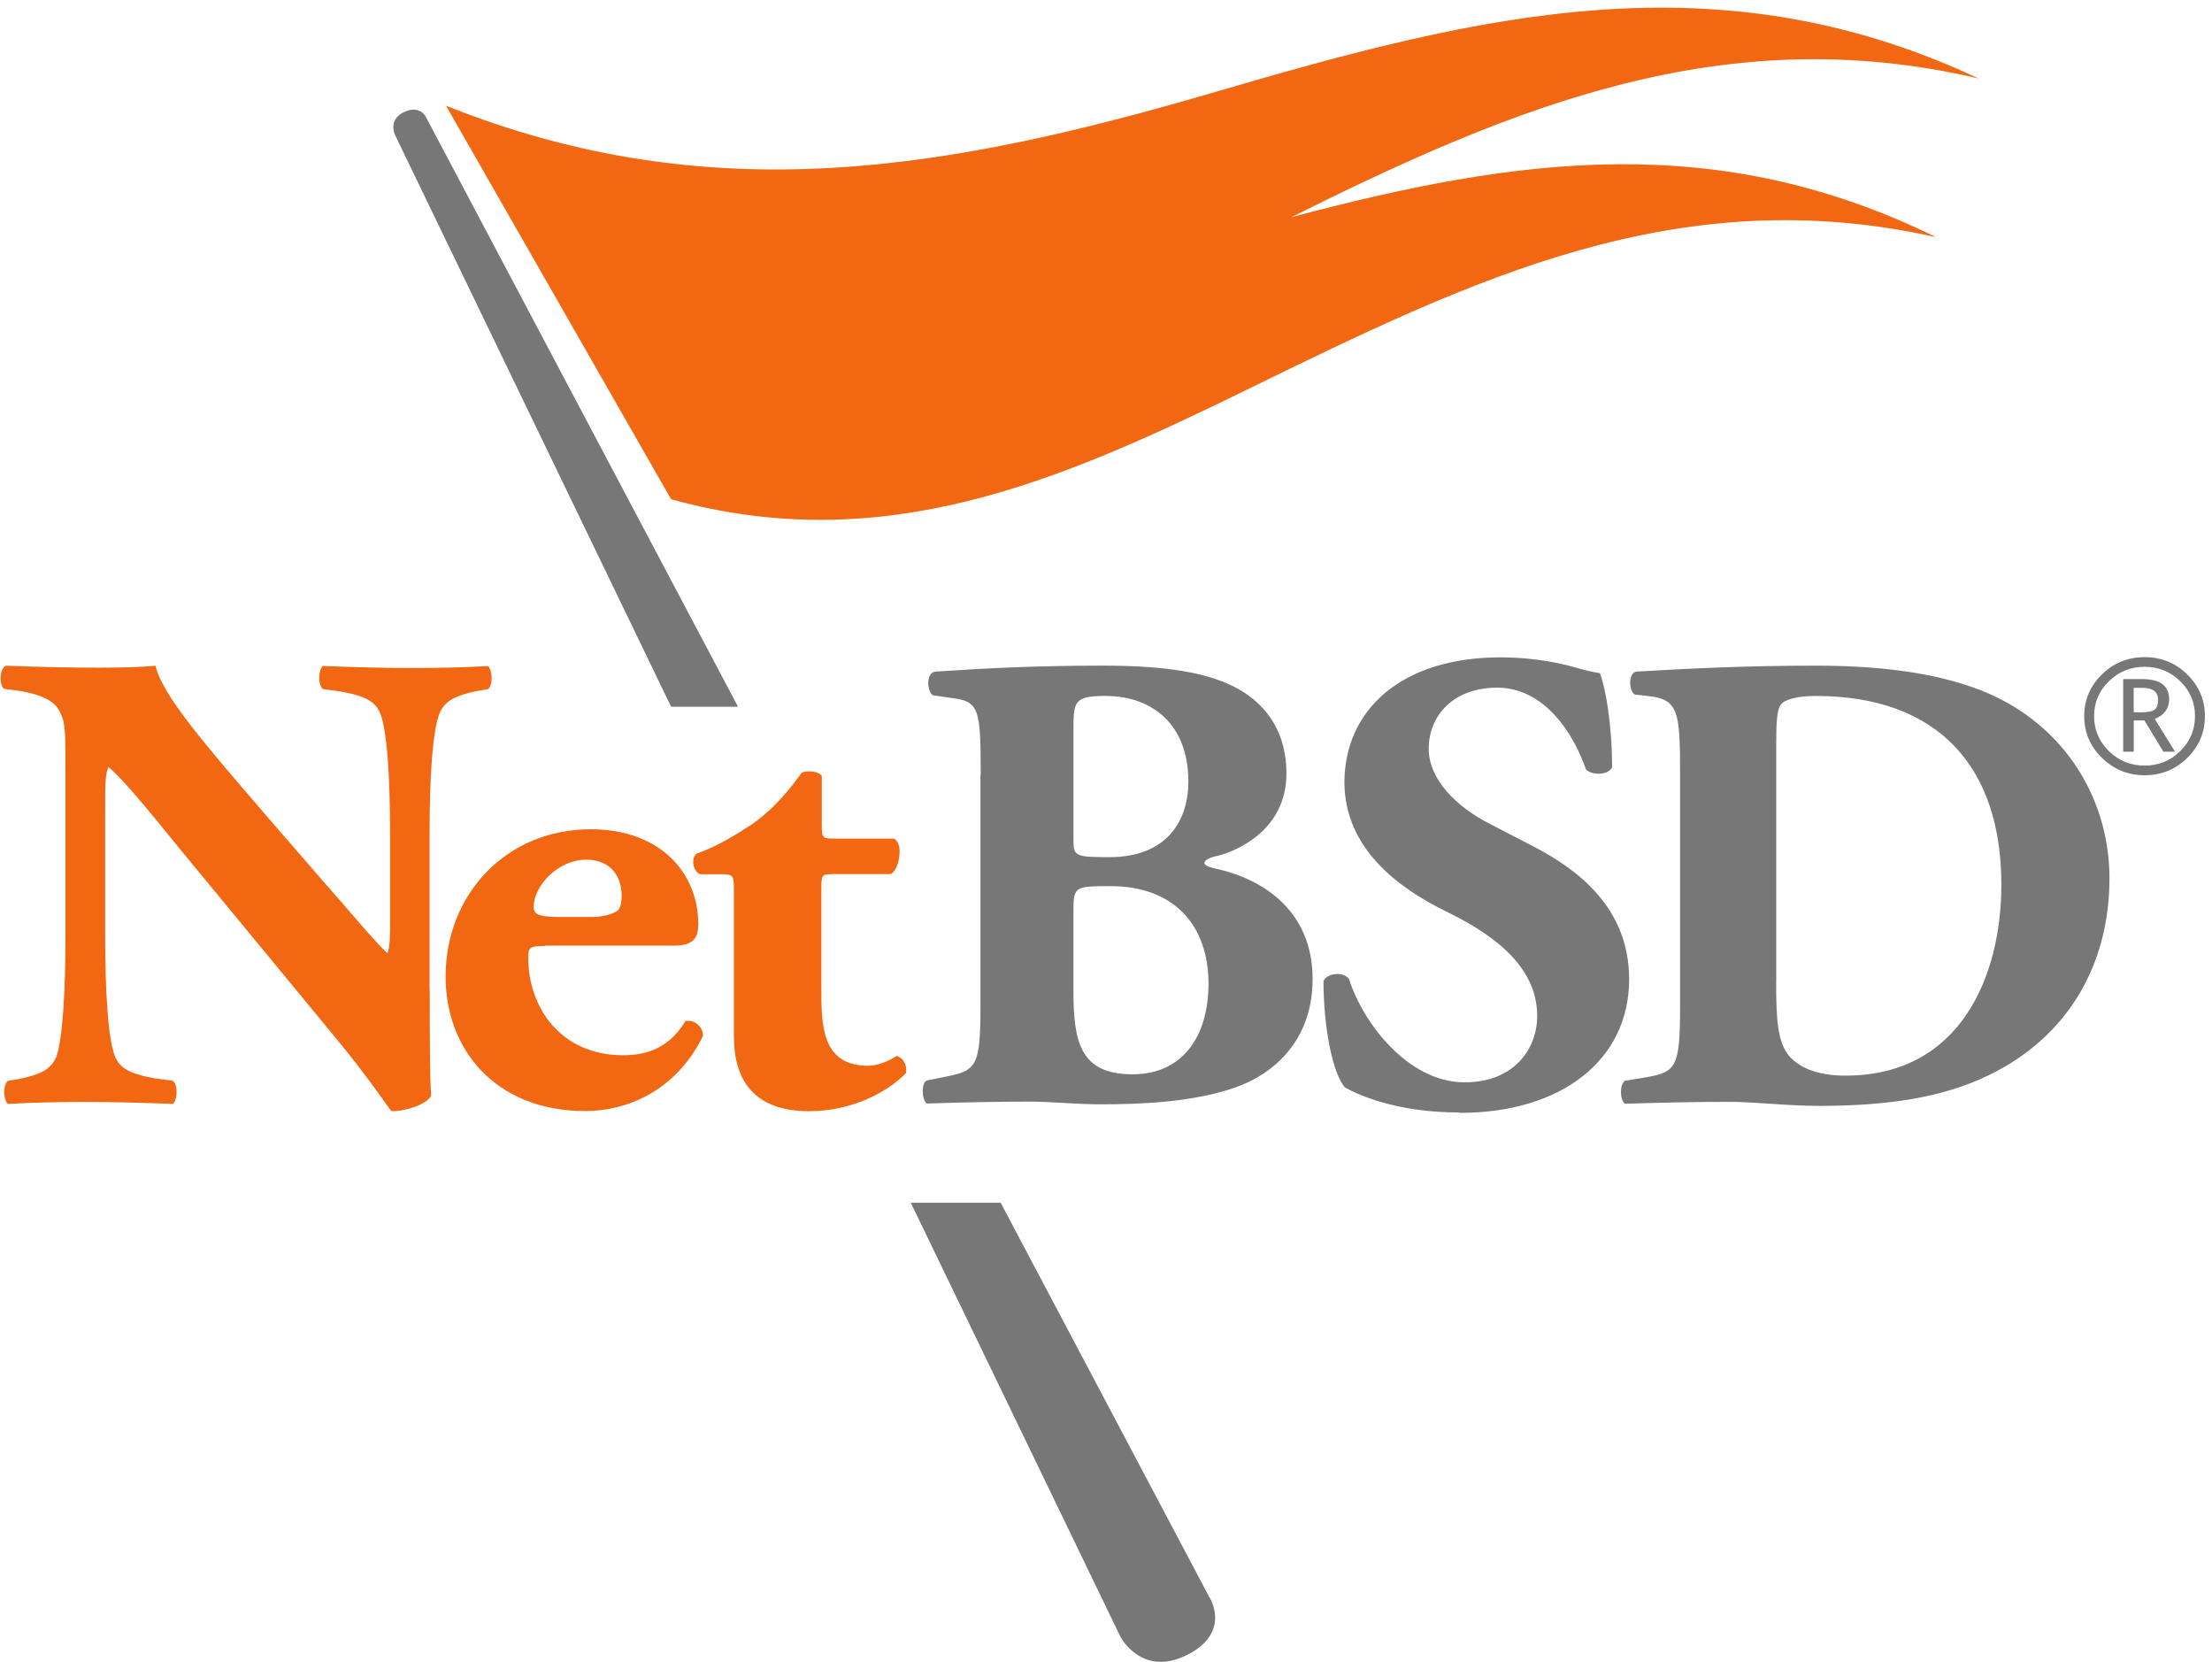 <svg xmlns="http://www.w3.org/2000/svg" viewBox="0 0 197 148">
  <g fill="none">
    <path fill="#777" d="M37.966 10.474s-.557-1.27-2.13-.42c-1.307.71-.627 2.02-.627 2.02L59.77 62.93h5.96L37.96 10.473m69.74 131.735l-18.58-35.112h-8.004l18.67 38.644s1.882 3.637 5.92 1.626c4.035-2.01 2.002-5.158 2.002-5.158"/>
    <path fill="#F26711" d="M176.214 6.99c-23.294-10.944-44.37-5.717-67.94 1.187-23.73 6.948-44.838 10.708-68.55 1.238 2.583 4.518 3.876 6.777 6.46 11.292 2.374 4.153 4.75 8.305 7.124 12.456l6.46 11.29c18.88 5.224 34.514-1.55 51.29-9.76 20.147-9.853 38.344-18.717 61.362-13.58-19.453-9.536-37.087-7.172-57.426-1.77C134.907 9.42 153.654 1.7 176.214 6.99M38.274 88.16c0 3.81 0 7.498.12 9.433-.42.7-2.095 1.348-3.53 1.348-.06 0-2.036-2.98-4.85-6.38L16.19 75.8c-3.41-4.22-5.445-6.62-6.522-7.5-.3.584-.3 1.58-.3 3.75v11.37c0 4.742.24 9.14.9 10.72.537 1.23 1.913 1.58 3.47 1.87l1.675.23c.478.47.36 1.7 0 2.05-3.232-.114-5.625-.175-8.02-.175-2.213 0-4.427.06-6.7.176-.36-.35-.48-1.58 0-2.05l1.016-.17c1.61-.35 2.75-.7 3.29-1.93.59-1.58.83-5.97.83-10.72V68.53c0-3.22 0-4.157-.42-4.977-.41-.997-1.31-1.583-3.4-1.993l-1.68-.235c-.42-.47-.36-1.874.23-2.05 2.81.115 5.8.176 8.26.176 2.03 0 3.77-.05 5.03-.17.6 2.64 4.49 7.09 9.88 13.36l5.03 5.8c2.69 3.05 4.36 5.1 5.74 6.45.24-.58.24-1.58.24-2.63v-8.09c0-4.74-.24-9.14-.9-10.72-.54-1.23-1.86-1.58-3.47-1.87l-1.62-.23c-.48-.47-.36-1.7 0-2.05 3.23.12 5.56.18 8.02.18 2.21 0 4.37-.05 6.7-.17.36.36.48 1.58 0 2.05l-1.08.18c-1.56.36-2.69.71-3.23 1.94-.66 1.58-.9 5.98-.9 10.726v14"/>
    <path fill="#F26711" d="M52.492 81.656c.84 0 1.795-.12 2.455-.527.3-.18.417-.77.417-1.35 0-1.94-1.136-3.23-3.17-3.23-2.515 0-4.67 2.34-4.67 4.22 0 .82.838.88 2.754.88h2.214zm-3.95 2.577c-1.375 0-1.495.117-1.495 1.054 0 4.396 2.873 8.672 8.438 8.672 1.676 0 3.95-.35 5.565-3.05.66-.12 1.557.35 1.557 1.34-2.454 4.98-6.882 6.68-10.474 6.68-8.08 0-12.447-5.57-12.447-11.96 0-7.39 5.446-13.13 12.926-13.13 6.224 0 9.575 3.92 9.575 8.43 0 1.11-.3 1.93-2.153 1.93h-11.49zm25.445-6.385c-.777 0-.837.057-.837 1.348v8.786c0 3.283 0 6.916 4.19 6.916.837 0 1.794-.41 2.513-.878.597.174.957.818.836 1.522-1.68 1.757-4.91 3.4-8.62 3.4-4.97 0-6.71-2.814-6.71-6.683V79.19c0-1.232-.06-1.348-1.14-1.348h-1.85c-.66-.24-.84-1.407-.36-1.82 1.85-.64 3.53-1.697 4.97-2.633 1.07-.76 2.57-1.99 4.42-4.58.42-.23 1.5-.17 1.79.29v4.4c0 1.11.06 1.17 1.13 1.17h5.32c.3.23.48.58.48 1.11 0 .64-.18 1.69-.78 2.05h-5.39"/>
    <path fill="#777" d="M95.6 88.217c0 4.57.6 7.44 5.268 7.44 4.428 0 6.76-3.338 6.76-8.085 0-5.097-2.99-8.67-8.735-8.67-3.293 0-3.293.058-3.293 2.403v6.912zm0-13.534c0 1.524.06 1.64 3.172 1.64 5.147 0 7.062-3.22 7.062-6.737 0-5.097-3.232-7.617-7.362-7.617-2.81 0-2.872.47-2.872 3.04v9.66zM87.34 69c0-5.917-.12-6.56-2.632-6.855l-1.616-.236c-.54-.3-.66-2.05.24-2.11 4.548-.3 8.917-.53 14.902-.53 5.744 0 9.576.64 12.208 2.17 2.573 1.52 4.128 3.98 4.128 7.44 0 4.92-4.248 6.85-6.103 7.32-.6.11-1.198.35-1.198.64 0 .17.3.35.84.47 4.72.99 8.73 4.04 8.79 9.72.06 5.39-3.23 8.55-7 9.84-3.77 1.28-8.26 1.46-11.91 1.46-2.16 0-4.43-.24-6.17-.24-2.94 0-5.87.06-9.28.17-.48-.35-.48-1.88 0-2.05l1.73-.35c2.69-.53 3.05-.94 3.05-6.21V69zm42.617 30.056c-5.505 0-8.917-1.523-10.173-2.225-1.136-1.28-1.914-5.5-1.914-9.49.418-.76 1.795-.82 2.274-.17 1.196 3.81 5.205 9.2 10.293 9.2 4.427 0 6.464-2.99 6.464-5.92 0-4.74-4.54-7.55-8.14-9.31-4.3-2.11-8.97-5.62-9.03-11.42 0-6.62 5.21-11.19 13.89-11.19 1.98 0 4.43.24 6.83.94.78.23 1.32.35 2.04.47.48 1.29 1.08 4.46 1.08 8.38-.3.7-1.79.76-2.33.18-1.02-2.99-3.59-7.27-7.9-7.27-3.95 0-6.1 2.52-6.1 5.45 0 2.7 2.45 5.16 5.45 6.68l3.96 2.05c3.71 1.94 8.44 5.33 8.44 11.78 0 7.21-6.05 11.9-15.082 11.9"/>
    <path fill="#777" d="M158.184 87.512c0 3.225.12 5.333 1.197 6.564 1.08 1.173 2.82 1.7 4.97 1.7 10.35 0 13.89-9.02 13.89-16.992 0-10.546-5.68-16.815-16.52-16.815-1.61 0-2.75.29-3.11.76-.36.46-.42 1.58-.42 3.39v21.39zm-8.557-18.572c0-5.565-.12-6.678-2.873-6.97l-1.136-.117c-.598-.293-.598-1.994.12-2.053 5.027-.292 9.694-.528 16.04-.528 4.906 0 9.812.473 13.942 1.935 7.84 2.753 12.148 9.667 12.148 16.99 0 7.852-3.83 14.18-10.71 17.52-4.07 1.993-8.98 2.752-15.143 2.752-2.81 0-5.806-.36-7.96-.36-2.873 0-5.925.06-9.335.17-.478-.35-.478-1.76 0-2.05l1.855-.3c2.693-.47 3.052-.88 3.052-6.27V68.94zm35.993-5.17c0-1.452.525-2.69 1.577-3.718 1.05-1.027 2.32-1.54 3.8-1.54 1.482 0 2.75.513 3.798 1.54 1.048 1.027 1.573 2.266 1.573 3.717 0 1.45-.525 2.69-1.573 3.72-1.05 1.03-2.316 1.54-3.797 1.54-1.482 0-2.75-.52-3.8-1.55-1.053-1.03-1.58-2.27-1.58-3.72zm9.867 0c0-1.216-.437-2.253-1.313-3.11-.876-.858-1.934-1.287-3.176-1.287-1.242 0-2.302.43-3.18 1.286-.88.85-1.318 1.89-1.318 3.11 0 1.21.44 2.25 1.318 3.11.878.86 1.938 1.29 3.18 1.29 1.242 0 2.3-.43 3.176-1.29.876-.86 1.313-1.9 1.313-3.12zm-2.82 3.165l-1.686-2.788h-.95v2.788h-.94v-6.468h1.7c1.59 0 2.39.597 2.39 1.79 0 .83-.43 1.417-1.28 1.76l1.81 2.918h-1.02zm-2.642-5.685v2.163c.08.01.285.014.618.014.613 0 1.026-.076 1.237-.23.212-.154.318-.448.318-.882 0-.715-.476-1.073-1.428-1.073h-.372l-.373.008z"/>
  </g>
</svg>

